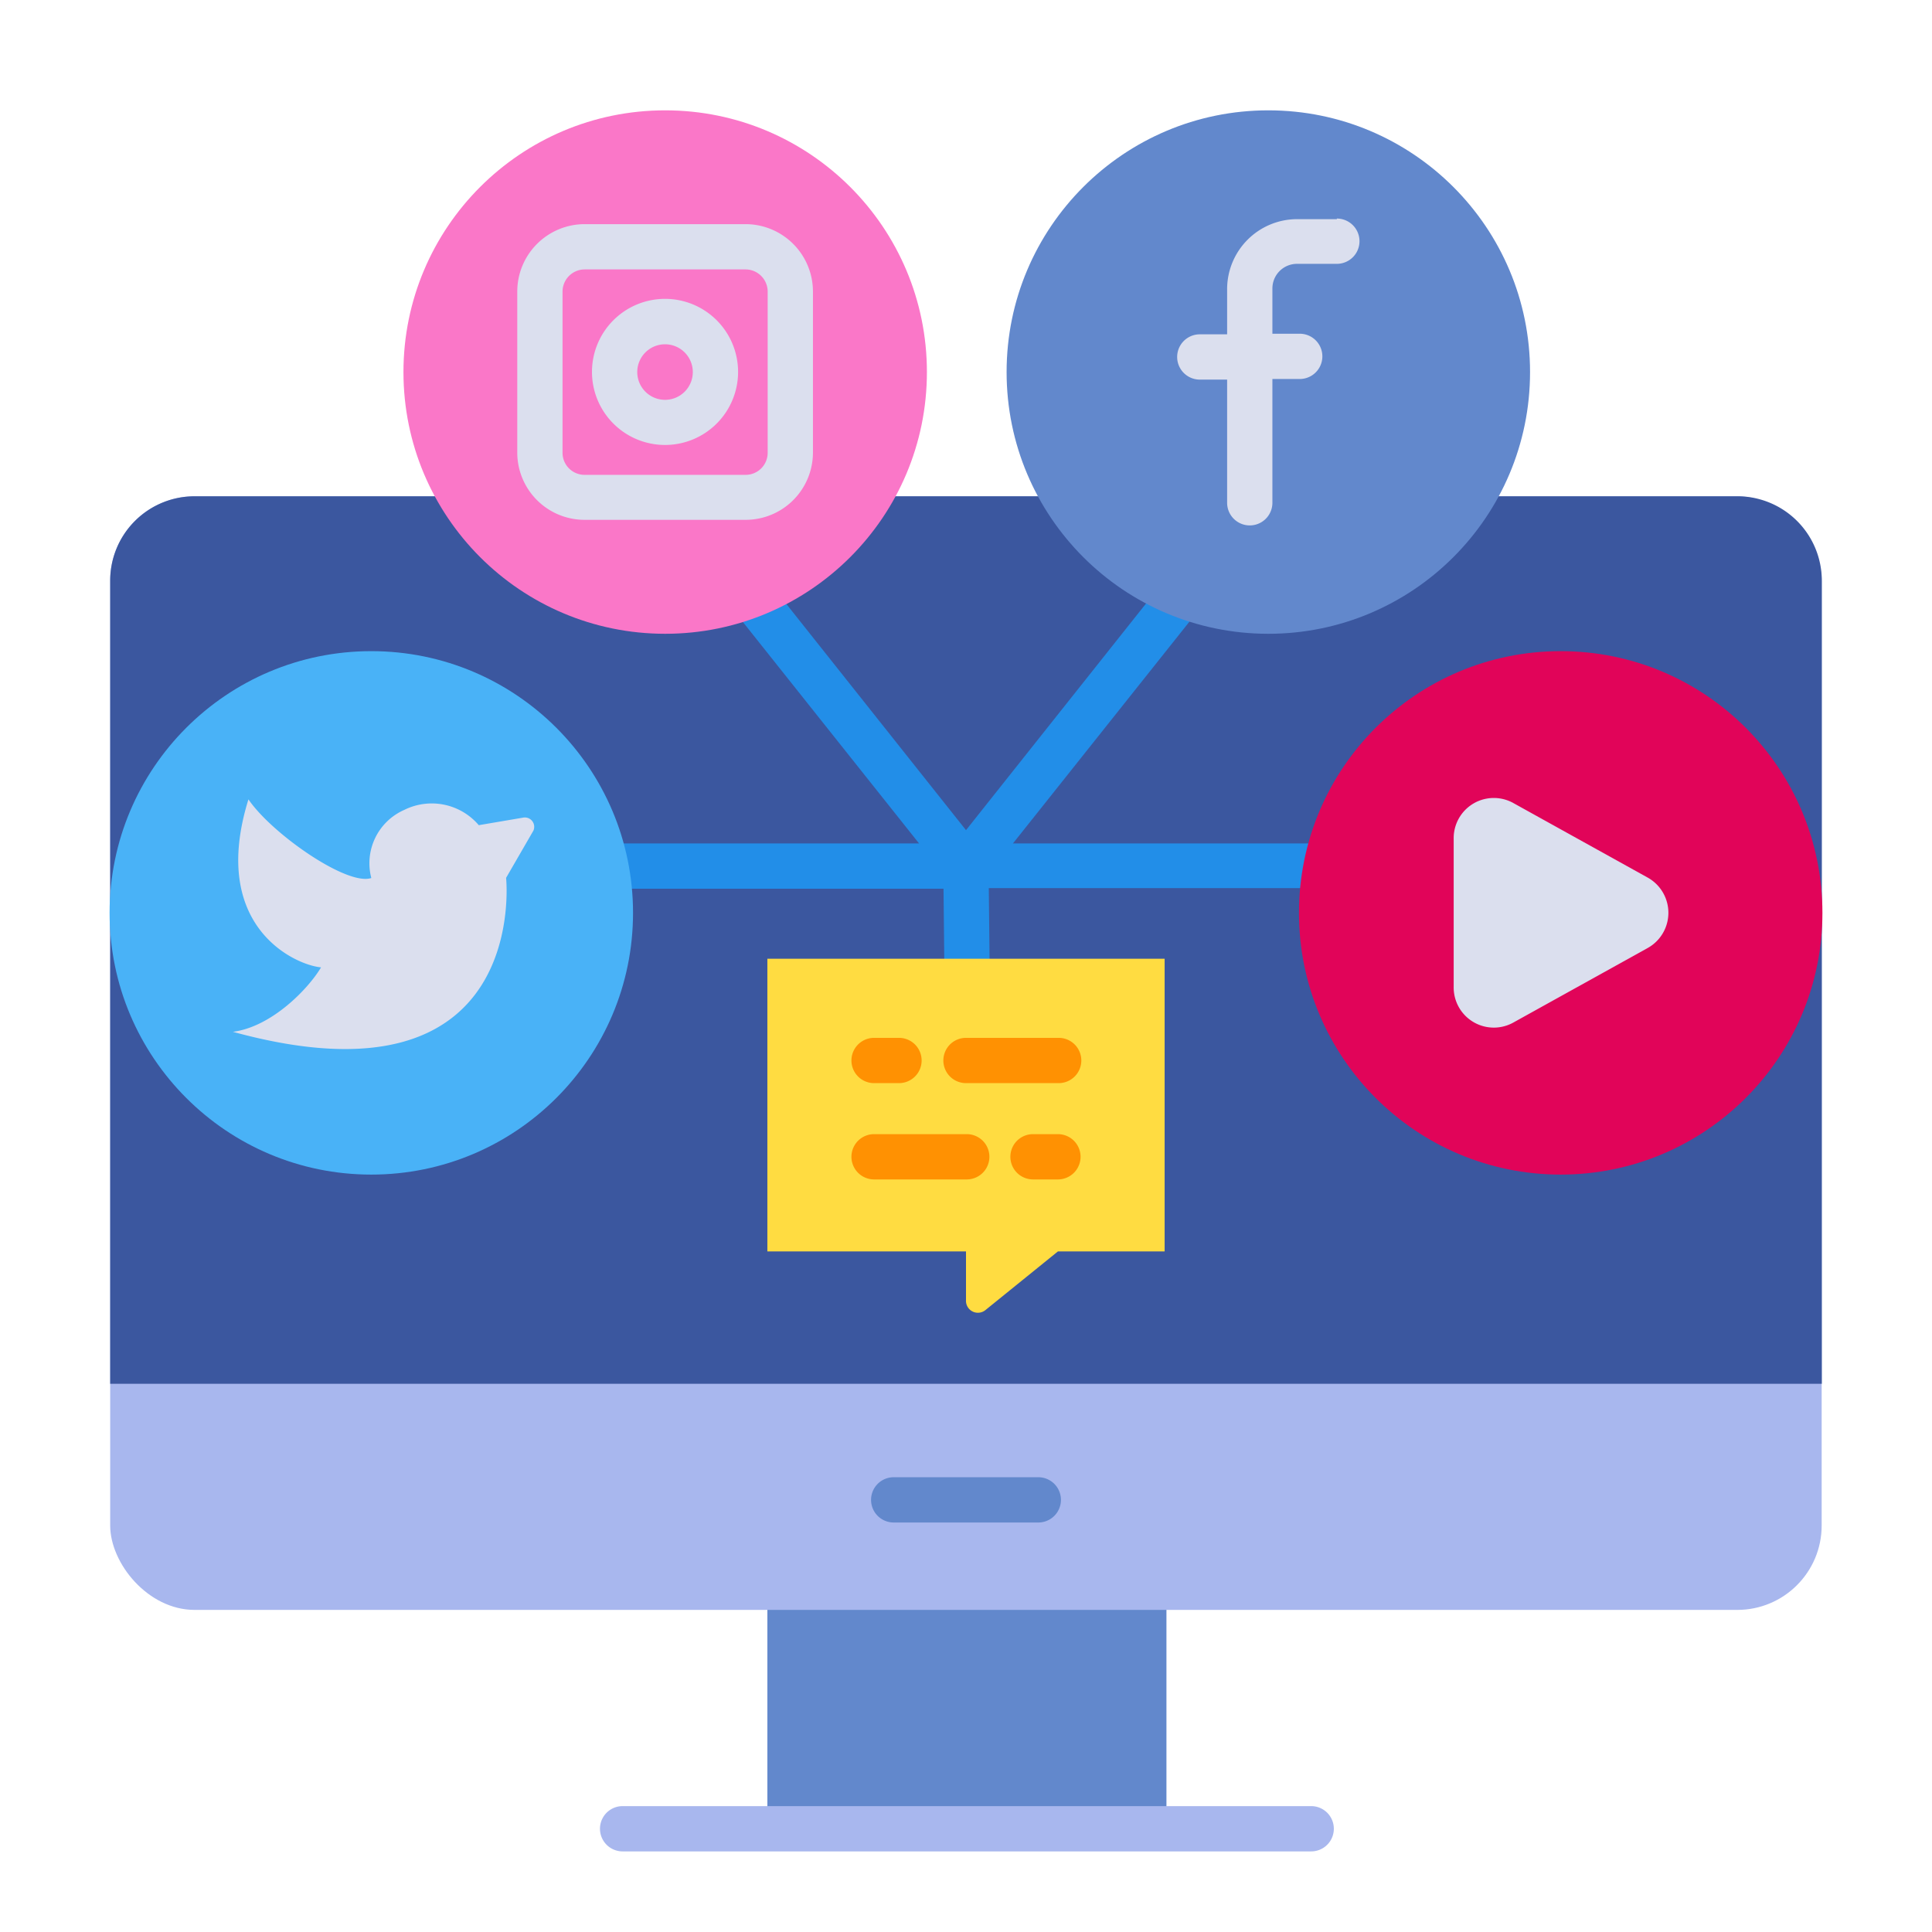 <svg xmlns="http://www.w3.org/2000/svg" id="COLOR" viewBox="0 0 128 128"><path d="m50.84 103.35h26.44v17.81h-26.44z" fill="#6288cc"></path><rect fill="#a8b7ee" height="73.78" rx="5.59" width="113.39" x="7.3" y="32.88"></rect><path d="m120.7 38.47v53.21h-113.4v-53.21a5.59 5.59 0 0 1 5.59-5.59h102.22a5.59 5.59 0 0 1 5.59 5.59z" fill="#3b579f"></path><path d="m68.79 100.87h-9.58a1.5 1.5 0 0 1 0-3h9.58a1.5 1.5 0 1 1 0 3z" fill="#6288cc"></path><path d="m86.87 122.66h-45.62a1.5 1.5 0 0 1 0-3h45.62a1.5 1.5 0 0 1 0 3z" fill="#a8b7ee"></path><path d="m93.33 55.88h-26.22l14.38-18.07a1.51 1.51 0 0 0 -.24-2.11 1.5 1.5 0 0 0 -2.11.24l-15.14 19.06-16.76-21.1a1.5 1.5 0 0 0 -2.11-.24 1.51 1.51 0 0 0 -.24 2.11l16 20.11h-25.12a1.5 1.5 0 0 0 0 3h26.74l.1 9.19a1.49 1.49 0 0 0 1.5 1.49 1.51 1.51 0 0 0 1.5-1.56l-.1-9.16h27.82a1.5 1.5 0 0 0 0-3z" fill="#228ee8"></path><circle cx="44.07" cy="24.65" fill="#fa77c8" r="17.34"></circle><path d="m49.4 34.44h-10.67a4.46 4.46 0 0 1 -4.46-4.44v-10.68a4.47 4.47 0 0 1 4.46-4.47h10.67a4.47 4.47 0 0 1 4.46 4.47v10.68a4.46 4.46 0 0 1 -4.46 4.44zm-10.67-16.59a1.47 1.47 0 0 0 -1.46 1.47v10.68a1.46 1.46 0 0 0 1.46 1.46h10.67a1.46 1.46 0 0 0 1.46-1.46v-10.68a1.47 1.47 0 0 0 -1.46-1.47z" fill="#dbdfee"></path><path d="m44.07 29.48a4.84 4.84 0 1 1 4.83-4.83 4.84 4.84 0 0 1 -4.83 4.83zm0-6.67a1.84 1.84 0 1 0 1.83 1.84 1.84 1.84 0 0 0 -1.83-1.84z" fill="#dbdfee"></path><circle cx="84.03" cy="24.65" fill="#6288cc" r="17.34"></circle><path d="m88.57 14.52h-2.64a4.64 4.64 0 0 0 -4.63 4.63v3h-1.81a1.5 1.5 0 0 0 0 3h1.81v8.16a1.5 1.5 0 0 0 3 0v-8.2h1.81a1.5 1.5 0 0 0 0-3h-1.81v-3a1.63 1.63 0 0 1 1.63-1.63h2.64a1.5 1.5 0 0 0 0-3z" fill="#dbdfee"></path><path d="m77.16 63.52v19.39h-7.07l-4.82 3.9a.79.79 0 0 1 -1.27-.67v-3.23h-13.16v-19.39z" fill="#ffdc41"></path><g fill="#ff9102"><path d="m59.56 71.76h-1.65a1.5 1.5 0 0 1 0-3h1.65a1.5 1.5 0 0 1 0 3z"></path><path d="m70.09 71.76h-6.09a1.5 1.5 0 0 1 0-3h6.14a1.5 1.5 0 0 1 0 3z"></path><path d="m70.09 78.14h-1.65a1.5 1.5 0 0 1 0-3h1.65a1.5 1.5 0 0 1 0 3z"></path><path d="m64.05 78.14h-6.14a1.5 1.5 0 0 1 0-3h6.14a1.5 1.5 0 0 1 0 3z"></path></g><circle cx="24.6" cy="60.48" fill="#49b2f7" r="17.34"></circle><path d="m31.72 54.67 2.94-.5a.62.62 0 0 1 .68.86l-1.81 3.13s1.66 15.62-18.1 10.2c2.57-.33 5-2.85 5.84-4.27-1.71-.15-7.43-2.7-4.81-11.13 1.54 2.27 6.54 5.76 8.14 5.21a3.86 3.86 0 0 1 2.18-4.51 4.09 4.09 0 0 1 4.94 1.01z" fill="#dbdfee"></path><circle cx="103.4" cy="60.48" fill="#e10459" r="17.34"></circle><path d="m96.31 55.56v9.83a2.66 2.66 0 0 0 4 2.33l8.85-4.91a2.67 2.67 0 0 0 0-4.67l-8.85-4.91a2.66 2.66 0 0 0 -4 2.33z" fill="#dbdfee"></path></svg>
